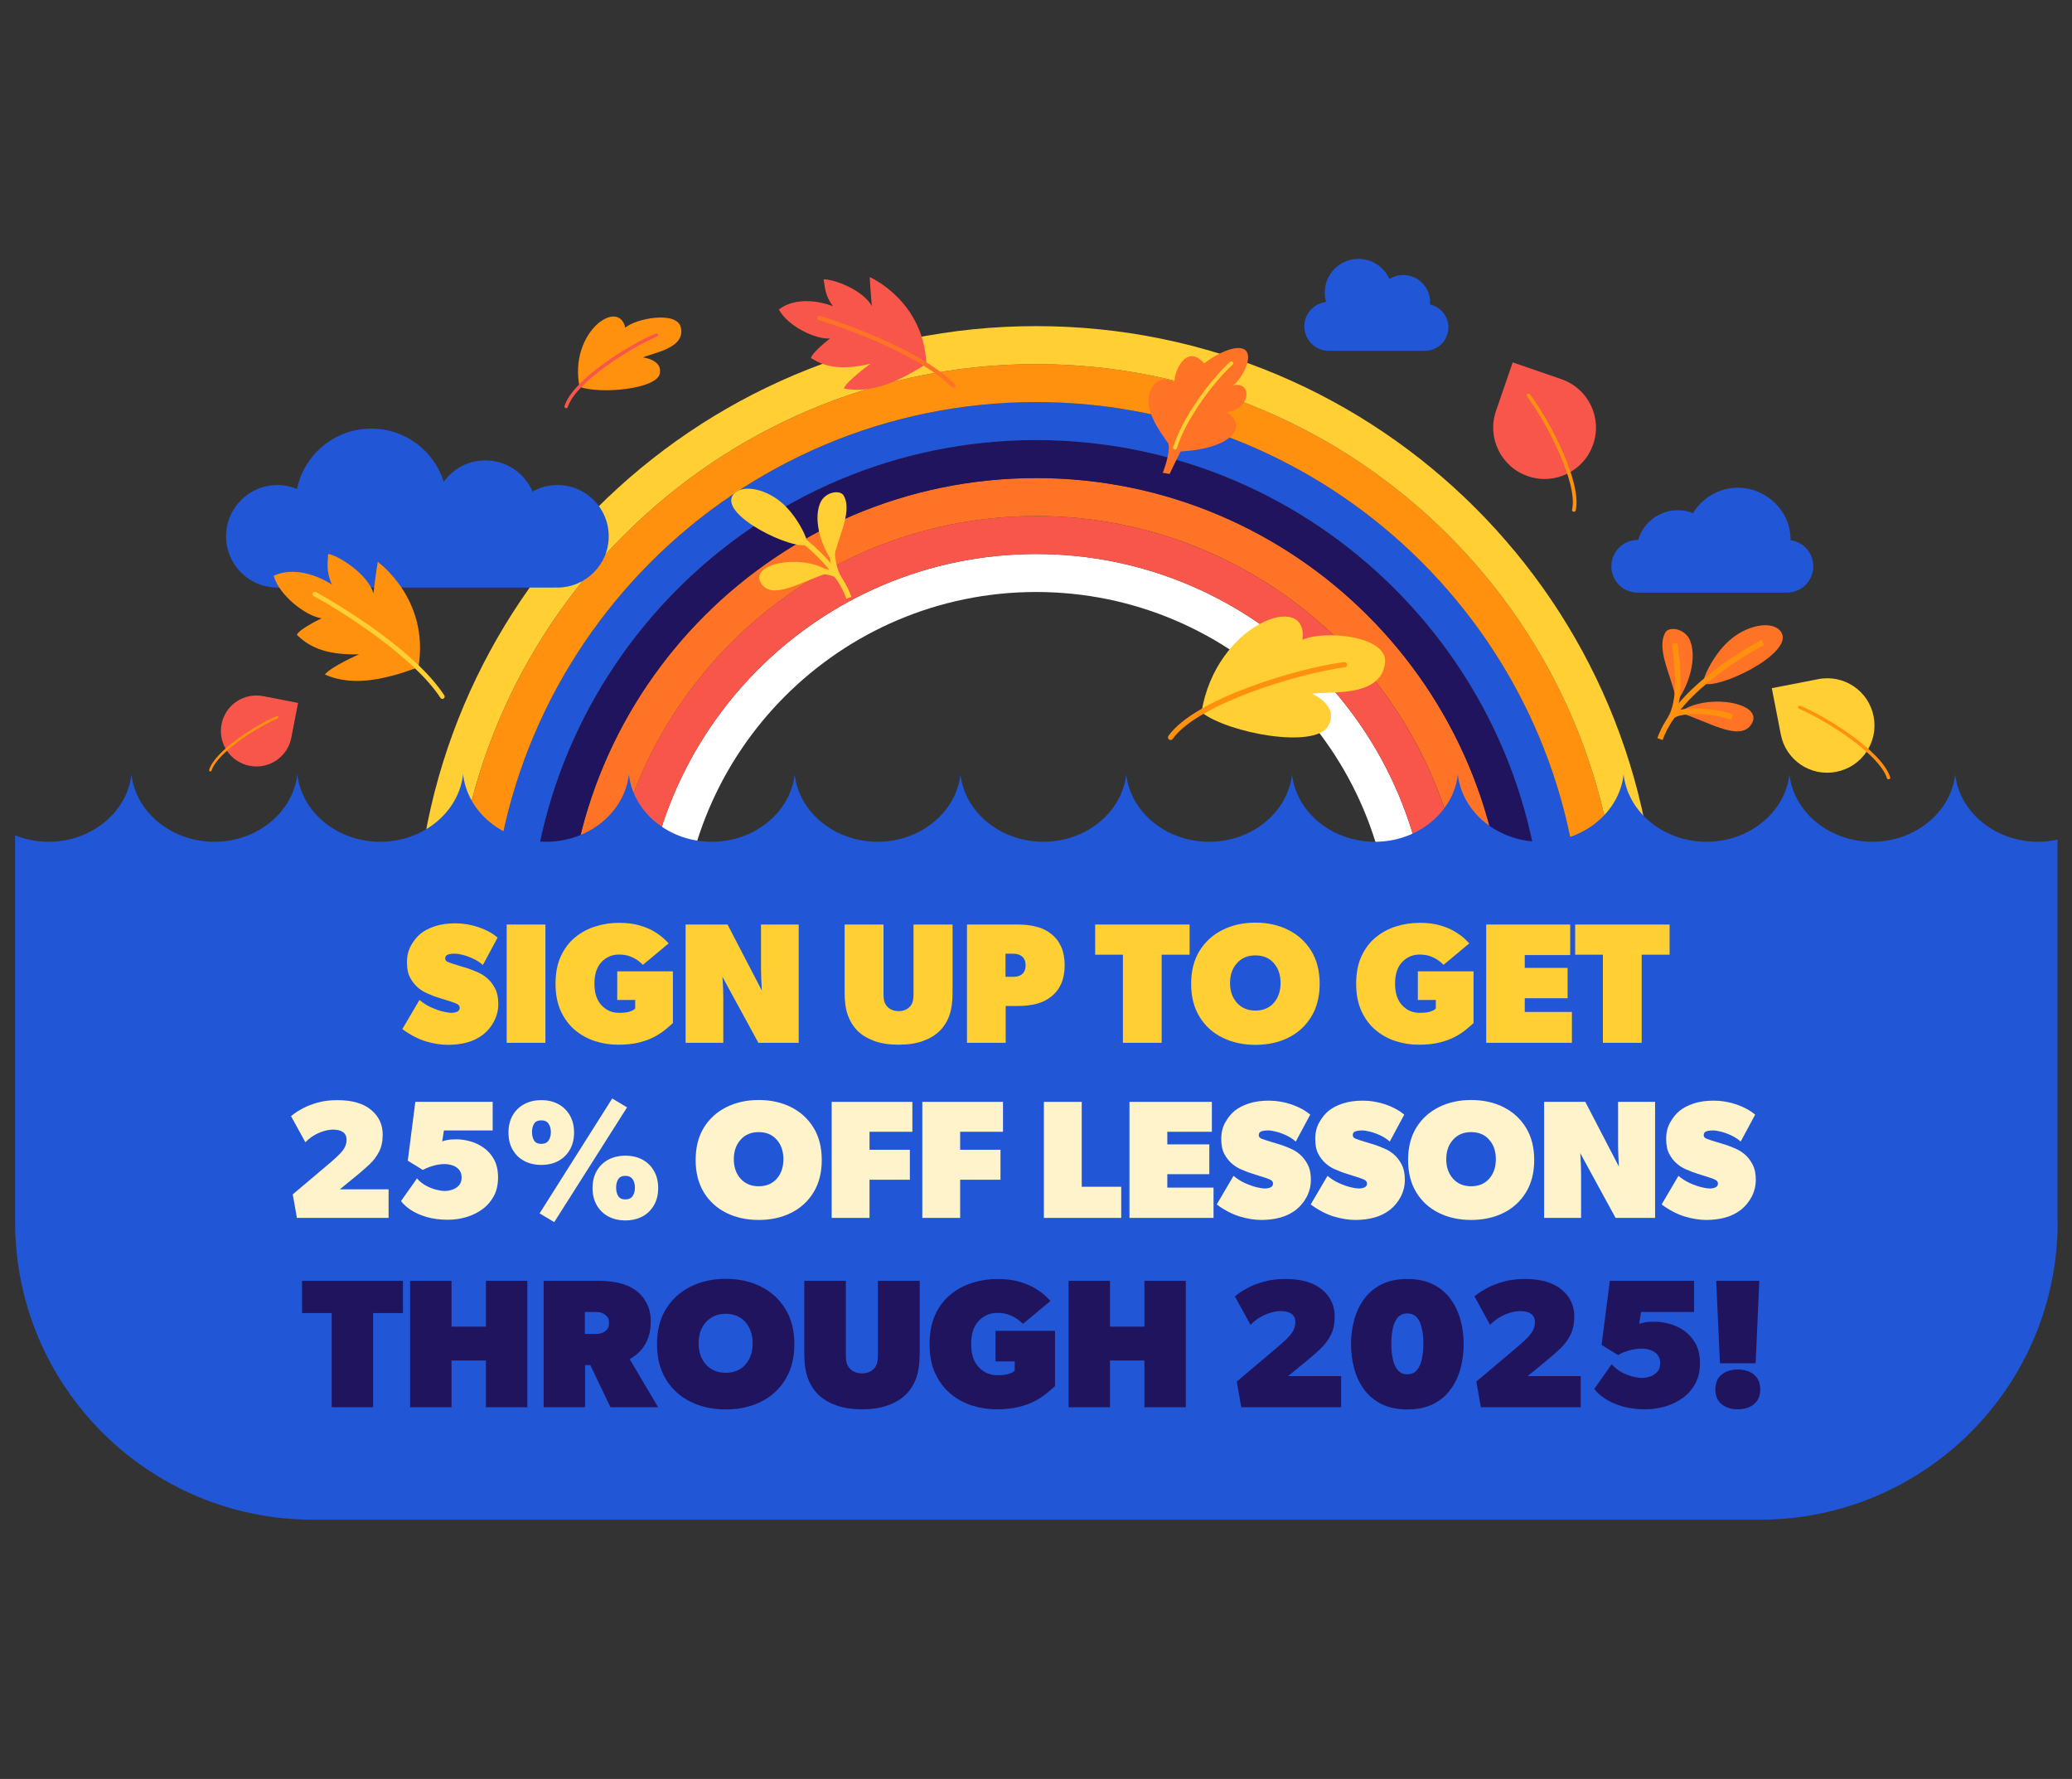 <svg xmlns="http://www.w3.org/2000/svg" xmlns:xlink="http://www.w3.org/1999/xlink" width="932" zoomAndPan="magnify" viewBox="0 0 699 600" height="800" preserveAspectRatio="xMidYMid meet" version="1.0"><rect x="0" y="0" width="699" height="600" fill="#333333" stroke="none"/><defs><g/><clipPath id="136ced71a0"><path d="M 5 261 L 694.191 261 L 694.191 512.562 L 5 512.562 Z M 5 261 " clip-rule="nonzero"/></clipPath><clipPath id="495a44ed23"><path d="M 440 87.312 L 489 87.312 L 489 119 L 440 119 Z M 440 87.312 " clip-rule="nonzero"/></clipPath><clipPath id="5e2e898f98"><path d="M 0.121 6 L 34 6 L 34 48 L 0.121 48 Z M 0.121 6 " clip-rule="nonzero"/></clipPath><clipPath id="c6f7645019"><rect x="0" width="430" y="0" height="59"/></clipPath><clipPath id="11884cdc96"><rect x="0" width="509" y="0" height="57"/></clipPath><clipPath id="e1a77eed6f"><path d="M 0.762 7 L 35 7 L 35 50 L 0.762 50 Z M 0.762 7 " clip-rule="nonzero"/></clipPath><clipPath id="bc8cdaeb60"><rect x="0" width="496" y="0" height="63"/></clipPath></defs><path fill="#ffffff" d="M 469.391 319.434 C 469.391 324.176 469.102 328.875 468.547 333.527 L 481.434 333.527 C 481.93 328.867 482.203 324.168 482.203 319.434 C 482.203 246.328 422.695 186.852 349.559 186.852 C 276.418 186.852 216.91 246.328 216.91 319.434 C 216.91 319.859 216.926 320.285 216.926 320.711 L 229.738 320.711 C 229.738 320.285 229.723 319.859 229.723 319.434 C 229.723 253.391 283.477 199.668 349.551 199.668 C 415.625 199.668 469.375 253.391 469.375 319.434 Z M 469.391 319.434 " fill-opacity="1" fill-rule="nonzero"/><path fill="#f8564b" d="M 482.211 319.434 C 482.211 324.168 481.938 328.867 481.441 333.527 L 494.324 333.527 C 494.785 328.867 495.023 324.168 495.023 319.434 C 495.023 239.266 429.77 174.043 349.566 174.043 C 269.359 174.043 204.105 239.266 204.105 319.434 C 204.105 319.859 204.121 320.285 204.121 320.711 L 216.934 320.711 C 216.934 320.285 216.918 319.859 216.918 319.434 C 216.918 246.328 276.426 186.852 349.566 186.852 C 422.703 186.852 482.211 246.328 482.211 319.434 Z M 482.211 319.434 " fill-opacity="1" fill-rule="nonzero"/><path fill="#ff7326" d="M 495.023 319.434 C 495.023 324.168 494.785 328.867 494.324 333.527 L 507.211 333.527 C 507.629 328.867 507.844 324.16 507.844 319.434 C 507.844 232.207 436.844 161.238 349.574 161.238 C 262.305 161.238 191.301 232.207 191.301 319.434 C 191.301 319.859 191.301 320.285 191.309 320.711 L 204.137 320.711 C 204.137 320.285 204.121 319.859 204.121 319.434 C 204.121 239.266 269.375 174.043 349.582 174.043 C 429.785 174.043 495.039 239.266 495.039 319.434 Z M 495.023 319.434 " fill-opacity="1" fill-rule="nonzero"/><path fill="#1f145d" d="M 507.836 319.434 C 507.836 324.16 507.621 328.859 507.203 333.527 L 520.062 333.527 C 520.449 328.859 520.652 324.16 520.652 319.434 C 520.652 225.145 443.902 148.422 349.559 148.422 C 255.215 148.422 178.465 225.137 178.465 319.434 C 178.465 319.859 178.465 320.285 178.473 320.711 L 191.285 320.711 C 191.285 320.285 191.277 319.859 191.277 319.434 C 191.277 232.207 262.277 161.238 349.551 161.238 C 436.82 161.238 507.82 232.207 507.82 319.434 Z M 507.836 319.434 " fill-opacity="1" fill-rule="nonzero"/><path fill="#2157d6" d="M 520.66 319.434 C 520.66 324.16 520.457 328.859 520.07 333.527 L 532.926 333.527 C 533.285 328.859 533.473 324.16 533.473 319.434 C 533.473 218.074 450.969 135.617 349.566 135.617 C 248.164 135.617 165.66 218.074 165.66 319.434 C 165.66 319.859 165.676 320.285 165.676 320.711 L 178.48 320.711 C 178.48 320.285 178.473 319.859 178.473 319.434 C 178.473 225.145 255.223 148.422 349.566 148.422 C 443.91 148.422 520.66 225.137 520.66 319.434 Z M 520.66 319.434 " fill-opacity="1" fill-rule="nonzero"/><path fill="#ff910f" d="M 533.473 319.434 C 533.473 324.16 533.285 328.859 532.926 333.527 L 545.777 333.527 C 546.117 328.859 546.285 324.16 546.285 319.434 C 546.285 211.012 458.031 122.809 349.566 122.809 C 241.098 122.809 152.848 211.02 152.848 319.434 C 152.848 319.859 152.863 320.285 152.863 320.711 L 165.684 320.711 C 165.684 320.285 165.668 319.859 165.668 319.434 C 165.668 218.074 248.172 135.617 349.574 135.617 C 450.977 135.617 533.48 218.074 533.48 319.434 Z M 533.473 319.434 " fill-opacity="1" fill-rule="nonzero"/><path fill="#ffcf34" d="M 546.285 319.434 C 546.285 324.152 546.117 328.852 545.777 333.527 L 558.633 333.527 C 558.945 328.867 559.105 324.176 559.105 319.434 C 559.105 203.766 465.293 109.996 349.566 109.996 C 233.84 109.996 140.027 203.766 140.027 319.434 C 140.027 319.859 140.035 320.285 140.043 320.711 L 152.855 320.711 C 152.855 320.285 152.84 319.859 152.84 319.434 C 152.84 211.012 241.09 122.809 349.559 122.809 C 458.023 122.809 546.277 211.02 546.277 319.434 Z M 546.285 319.434 " fill-opacity="1" fill-rule="nonzero"/><g clip-path="url(#136ced71a0)"><path fill="#2157d6" d="M 694.098 412.133 L 694.098 283.191 C 692 283.648 689.816 283.914 687.562 283.914 C 679.832 283.914 672.805 281.07 667.703 276.492 C 663.25 272.473 660.258 267.137 659.598 261.203 C 658.16 273.91 646.125 283.914 631.633 283.914 C 623.902 283.914 616.875 281.07 611.773 276.492 C 607.32 272.473 604.328 267.137 603.668 261.203 C 602.23 273.91 590.195 283.914 575.703 283.914 C 567.973 283.914 560.945 281.07 555.84 276.492 C 551.387 272.473 548.398 267.137 547.738 261.203 C 546.301 273.91 534.266 283.914 519.773 283.914 C 512.043 283.914 505.016 281.07 499.91 276.492 C 495.457 272.473 492.469 267.137 491.809 261.203 C 490.371 273.91 478.336 283.914 463.844 283.914 C 456.113 283.914 449.086 281.07 443.98 276.492 C 439.527 272.473 436.539 267.137 435.879 261.203 C 434.441 273.91 422.406 283.914 407.914 283.914 C 400.184 283.914 393.156 281.07 388.051 276.492 C 383.598 272.473 380.609 267.137 379.949 261.203 C 378.512 273.91 366.477 283.914 351.984 283.914 C 344.254 283.914 337.227 281.07 332.121 276.492 C 327.668 272.473 324.68 267.137 324.02 261.203 C 322.582 273.91 310.547 283.914 296.055 283.914 C 288.324 283.914 281.297 281.07 276.191 276.492 C 271.738 272.473 268.75 267.137 268.09 261.203 C 266.652 273.91 254.617 283.914 240.125 283.914 C 232.391 283.914 225.367 281.07 220.262 276.492 C 215.809 272.473 212.82 267.137 212.16 261.203 C 210.723 273.91 198.688 283.914 184.195 283.914 C 176.445 283.914 169.422 281.07 164.332 276.492 C 159.863 272.457 156.883 267.09 156.23 261.129 C 154.816 273.879 142.781 283.914 128.25 283.914 C 120.516 283.914 113.492 281.07 108.402 276.492 C 103.934 272.457 100.953 267.09 100.301 261.129 C 98.895 273.879 86.852 283.914 72.32 283.914 C 64.586 283.914 57.562 281.07 52.457 276.492 C 48.004 272.473 45.016 267.137 44.355 261.203 C 42.914 273.91 30.883 283.914 16.391 283.914 C 12.371 283.914 8.562 283.137 5.098 281.754 L 5.098 412.133 C 5.098 467.605 50.078 512.562 105.574 512.562 L 593.688 512.562 C 649.18 512.562 694.164 467.605 694.164 412.133 Z M 694.098 412.133 " fill-opacity="1" fill-rule="nonzero"/></g><path fill="#f8564b" d="M 312.516 122.762 C 305.074 127.406 294.867 133.199 284.633 130.98 C 286.098 128.105 293.707 122.672 293.707 122.672 C 282.543 125.332 277.383 123.121 273.59 120.77 C 273.887 118.891 280.02 114.164 280.02 114.164 C 275.227 114.551 265.664 109.996 262.762 104.363 C 270.254 98.777 280.984 103.277 280.984 103.277 C 278.227 99.59 278.316 96.746 277.863 94.254 C 280.652 93.949 291.16 97.645 294.125 103.27 C 293.594 97.43 293.41 93.453 293.41 93.453 C 293.41 93.453 311.562 101.293 312.535 122.762 Z M 312.516 122.762 " fill-opacity="1" fill-rule="nonzero"/><path fill="#ff7326" d="M 276.273 106.555 C 276.387 106.531 276.508 106.531 276.625 106.57 C 277.938 106.965 308.82 116.324 322.172 129.613 C 322.453 129.895 322.453 130.348 322.172 130.629 C 321.891 130.91 321.441 130.91 321.16 130.629 C 310.676 120.199 287.172 111.223 276.207 107.938 C 275.832 107.824 275.613 107.426 275.727 107.047 C 275.809 106.789 276.016 106.605 276.266 106.547 Z M 276.273 106.555 " fill-opacity="1" fill-rule="nonzero"/><path fill="#ff7326" d="M 394.152 149.621 C 391.703 146.004 385.117 137.875 388.324 131.301 C 390.688 126.457 394.902 128.031 396.25 128.922 C 395.898 125.582 400.223 115.539 406.219 122.586 C 411.105 118.746 418.566 115.531 420.566 118.602 C 422.566 121.668 418.035 128.867 415.809 130.074 C 422.344 128.113 422.406 138.012 413.742 139 C 420.871 143.328 416.547 151.211 398.293 152.273 C 396.66 155.383 394.586 159.855 394.586 159.855 C 393.43 159.664 392.258 159.477 392.258 159.477 C 392.258 159.477 394.988 152.648 394.152 149.629 Z M 394.152 149.621 " fill-opacity="1" fill-rule="nonzero"/><path fill="#ffcf34" d="M 415.062 121.973 C 415.316 121.828 415.648 121.871 415.855 122.094 C 416.098 122.352 416.082 122.762 415.816 123.004 C 408.977 129.277 399.844 141.836 397.023 151.18 C 396.918 151.516 396.566 151.711 396.227 151.605 C 395.891 151.5 395.695 151.148 395.801 150.809 C 398.688 141.258 407.996 128.449 414.957 122.055 C 414.988 122.023 415.027 121.988 415.07 121.973 Z M 415.062 121.973 " fill-opacity="1" fill-rule="nonzero"/><path fill="#ff910f" d="M 195.512 130.473 C 202.699 133.039 221.613 131.23 222.602 125.961 C 223.484 121.258 216.91 120.559 216.91 120.559 C 219.867 119.09 231.5 117.57 229.652 110.332 C 228.246 104.852 214.691 107.32 210.945 110.508 C 208.664 100.355 191.855 112.125 195.512 130.473 Z M 195.512 130.473 " fill-opacity="1" fill-rule="nonzero"/><path fill="#f8564b" d="M 221.969 113.207 C 222.016 113.078 222.008 112.926 221.934 112.781 C 221.789 112.508 221.445 112.391 221.164 112.508 C 211.598 116.574 193.148 128.215 190.434 136.965 C 190.344 137.246 190.523 137.551 190.828 137.648 C 191.133 137.746 191.445 137.617 191.535 137.32 C 194.121 129.004 212.539 117.379 221.688 113.48 C 221.824 113.426 221.918 113.32 221.961 113.199 Z M 221.969 113.207 " fill-opacity="1" fill-rule="nonzero"/><path fill="#ffcf34" d="M 405.336 240.266 C 414.57 247.352 443.645 252.668 448.059 244.875 C 451.996 237.926 442.633 234.012 442.633 234.012 C 447.848 232.992 465.957 235.629 467.246 223.551 C 468.227 214.41 446.723 212.434 439.383 215.793 C 441.676 198.992 410.148 210.102 405.328 240.266 Z M 405.336 240.266 " fill-opacity="1" fill-rule="nonzero"/><path fill="#ff910f" d="M 454.238 224.727 C 454.383 224.539 454.465 224.301 454.434 224.051 C 454.367 223.57 453.918 223.23 453.434 223.297 C 436.973 225.52 403.082 235.715 394.168 248.195 C 393.887 248.586 393.977 249.141 394.371 249.422 C 394.766 249.703 395.305 249.633 395.602 249.223 C 404.09 237.379 437.914 227.184 453.66 225.047 C 453.895 225.016 454.094 224.895 454.23 224.727 Z M 454.238 224.727 " fill-opacity="1" fill-rule="nonzero"/><path fill="#ffcf34" d="M 256.844 196.871 C 260.664 202.695 271.008 195.738 280.098 193.039 C 271.805 186.531 252.191 189.762 256.844 196.871 Z M 256.844 196.871 " fill-opacity="1" fill-rule="nonzero"/><path fill="#ffcf34" d="M 272.398 183.605 C 267.809 185.871 242.625 173.82 247.238 166.984 C 249.652 163.414 257.305 164.371 263.227 169.145 C 268.645 173.508 272.48 181.477 272.398 183.605 Z M 272.398 183.605 " fill-opacity="1" fill-rule="nonzero"/><path fill="#ffcf34" d="M 281.078 189.688 C 277.324 184.875 274.254 175.926 276.609 169.844 C 278.145 165.883 283.434 165.016 284.641 167.176 C 287.871 172.977 281.914 182.457 281.078 189.68 Z M 281.078 189.688 " fill-opacity="1" fill-rule="nonzero"/><path fill="#ffcf34" d="M 253.492 169.57 C 256.312 171.047 281.25 184.48 287.223 201.312 L 285.516 201.914 C 279.777 185.734 255.414 172.613 252.656 171.168 L 253.492 169.562 Z M 253.492 169.57 " fill-opacity="1" fill-rule="nonzero"/><path fill="#ffcf34" d="M 280.918 192.418 C 281.715 192.66 282.383 192.973 282.887 193.352 L 281.797 194.789 C 279.289 192.895 268.82 193.199 263.445 195.336 L 262.777 193.656 C 267.125 191.93 276.184 190.965 280.926 192.41 Z M 280.918 192.418 " fill-opacity="1" fill-rule="nonzero"/><path fill="#ffcf34" d="M 282.496 170.84 C 280.832 182.898 281.215 189.992 283.766 194.562 L 282.18 195.449 C 279.426 190.508 278.973 183.074 280.695 170.59 L 282.488 170.84 Z M 282.496 170.84 " fill-opacity="1" fill-rule="nonzero"/><path fill="#2157d6" d="M 611.723 190.996 C 611.723 186.496 608.379 182.777 604.039 182.191 C 604.246 172.492 595.887 164.492 586.34 164.492 C 579.891 164.492 574.258 167.938 571.156 173.082 C 569.562 172.445 567.82 172.094 566.004 172.094 C 559.668 172.094 554.332 176.328 552.652 182.109 C 547.676 182.023 543.598 186.023 543.598 190.996 C 543.598 195.969 547.578 199.875 552.488 199.875 L 602.832 199.875 C 607.746 199.875 611.723 195.898 611.723 190.996 Z M 611.723 190.996 " fill-opacity="1" fill-rule="nonzero"/><g clip-path="url(#495a44ed23)"><path fill="#2157d6" d="M 488.617 110.422 C 488.617 114.793 485.074 118.328 480.707 118.328 L 448.297 118.328 C 443.734 118.328 440.027 114.629 440.027 110.066 C 440.027 105.816 443.242 102.312 447.367 101.855 C 447.078 100.852 446.918 99.793 446.918 98.691 C 446.918 92.406 452.012 87.312 458.297 87.312 C 462.945 87.312 466.938 90.102 468.707 94.086 C 470.074 93.25 471.684 92.77 473.41 92.77 C 478.402 92.77 482.445 96.809 482.445 101.801 C 482.445 102.105 482.43 102.402 482.406 102.691 C 485.957 103.465 488.625 106.629 488.625 110.414 Z M 488.617 110.422 " fill-opacity="1" fill-rule="nonzero"/></g><path fill="#ff7326" d="M 590.809 244.32 C 586.828 250.402 576.02 243.141 566.531 240.32 C 575.191 233.531 595.664 236.898 590.809 244.32 Z M 590.809 244.32 " fill-opacity="1" fill-rule="nonzero"/><path fill="#ff7326" d="M 574.578 230.477 C 579.371 232.84 605.656 220.266 600.848 213.125 C 598.332 209.395 590.34 210.398 584.16 215.383 C 578.5 219.938 574.508 228.254 574.586 230.477 Z M 574.578 230.477 " fill-opacity="1" fill-rule="nonzero"/><path fill="#ff7326" d="M 565.52 236.832 C 569.434 231.812 572.641 222.469 570.191 216.121 C 568.59 211.992 563.066 211.082 561.805 213.34 C 558.438 219.391 564.652 229.289 565.52 236.832 Z M 565.52 236.832 " fill-opacity="1" fill-rule="nonzero"/><path fill="#ff910f" d="M 594.312 215.824 C 591.363 217.367 565.344 231.387 559.105 248.957 L 560.891 249.59 C 566.879 232.703 592.312 219.004 595.188 217.496 Z M 594.312 215.824 " fill-opacity="1" fill-rule="nonzero"/><path fill="#ff910f" d="M 565.68 239.676 C 564.852 239.926 564.152 240.254 563.621 240.656 L 564.766 242.16 C 567.383 240.176 578.301 240.504 583.918 242.73 L 584.617 240.973 C 580.086 239.172 570.617 238.168 565.68 239.668 Z M 565.68 239.676 " fill-opacity="1" fill-rule="nonzero"/><path fill="#ff910f" d="M 564.039 217.148 C 565.777 229.738 565.375 237.145 562.715 241.918 L 564.363 242.844 C 567.246 237.684 567.707 229.922 565.914 216.898 L 564.039 217.156 Z M 564.039 217.148 " fill-opacity="1" fill-rule="nonzero"/><path fill="#2157d6" d="M 93.5 198.172 L 187.008 198.172 C 187.129 198.172 187.242 198.164 187.355 198.156 C 187.586 198.164 187.82 198.172 188.062 198.172 C 197.609 198.172 205.359 190.434 205.359 180.883 C 205.359 171.328 197.621 163.594 188.062 163.594 C 185 163.594 182.129 164.387 179.637 165.785 C 177 159.613 170.867 155.285 163.73 155.285 C 157.949 155.285 152.832 158.121 149.695 162.477 C 146.434 152.086 136.73 144.559 125.258 144.559 C 112.914 144.559 102.617 153.293 100.188 164.91 C 98.148 164.066 95.91 163.594 93.566 163.594 C 84.016 163.594 76.266 171.328 76.266 180.883 C 76.266 188.629 81.363 195.184 88.387 197.383 C 91.516 198.277 93.5 198.172 93.5 198.172 Z M 93.5 198.172 " fill-opacity="1" fill-rule="nonzero"/><path fill="#f8564b" d="M 84.223 258.293 C 90.734 259.555 97.012 255.328 98.273 248.82 C 98.309 248.668 100.559 237.082 100.559 237.082 L 89.215 234.879 C 89.07 234.848 88.934 234.824 88.789 234.801 C 82.277 233.539 76.008 237.75 74.746 244.25 C 73.484 250.758 77.715 257.031 84.223 258.293 Z M 84.223 258.293 " fill-opacity="1" fill-rule="nonzero"/><path fill="#ff910f" d="M 93.902 242.07 C 93.941 241.977 93.934 241.863 93.879 241.758 C 93.773 241.559 93.516 241.469 93.309 241.559 C 86.227 244.57 72.562 253.184 70.551 259.668 C 70.488 259.875 70.617 260.102 70.84 260.172 C 71.066 260.246 71.301 260.148 71.363 259.934 C 73.285 253.777 86.918 245.164 93.695 242.281 C 93.789 242.238 93.863 242.16 93.902 242.07 Z M 93.902 242.07 " fill-opacity="1" fill-rule="nonzero"/><path fill="#ffcf34" d="M 619.465 260.332 C 610.801 262.02 602.449 256.391 600.766 247.727 C 600.727 247.527 597.73 232.109 597.73 232.109 L 612.816 229.176 C 613.008 229.137 613.195 229.105 613.387 229.062 C 622.051 227.383 630.395 232.984 632.074 241.637 C 633.758 250.297 628.129 258.645 619.465 260.324 Z M 619.465 260.332 " fill-opacity="1" fill-rule="nonzero"/><path fill="#ff910f" d="M 606.586 238.738 C 606.539 238.609 606.547 238.457 606.617 238.32 C 606.766 238.055 607.102 237.934 607.383 238.055 C 616.805 242.062 634.984 253.527 637.664 262.148 C 637.75 262.422 637.574 262.727 637.277 262.824 C 636.98 262.922 636.664 262.793 636.578 262.504 C 634.02 254.309 615.879 242.852 606.867 239.02 C 606.73 238.961 606.645 238.859 606.594 238.738 Z M 606.586 238.738 " fill-opacity="1" fill-rule="nonzero"/><path fill="#f8564b" d="M 515.434 160.594 C 506.367 157.477 501.566 147.645 504.688 138.582 C 504.758 138.371 510.32 122.23 510.32 122.23 L 526.117 127.664 C 526.316 127.727 526.512 127.801 526.711 127.871 C 535.777 130.988 540.586 140.797 537.465 149.859 C 534.348 158.926 524.508 163.719 515.441 160.602 Z M 515.434 160.594 " fill-opacity="1" fill-rule="nonzero"/><path fill="#ff910f" d="M 515.055 133.277 C 515.082 133.133 515.168 132.988 515.312 132.902 C 515.594 132.73 515.98 132.797 516.172 133.062 C 522.859 141.957 533.746 162.621 531.566 172.18 C 531.492 172.484 531.172 172.672 530.836 172.598 C 530.496 172.527 530.281 172.238 530.352 171.914 C 532.402 162.82 521.559 142.18 515.16 133.68 C 515.062 133.551 515.031 133.406 515.055 133.27 Z M 515.055 133.277 " fill-opacity="1" fill-rule="nonzero"/><path fill="#ff910f" d="M 141.16 225.047 C 132.18 228.301 119.996 232.172 109.602 227.488 C 111.812 224.758 121.145 220.691 121.145 220.691 C 108.652 220.996 103.66 217.477 100.148 214.113 C 100.887 212.176 108.492 208.535 108.492 208.535 C 103.301 207.859 94.152 200.855 92.336 194.195 C 101.57 189.945 111.98 197.168 111.98 197.168 C 109.883 192.621 110.621 189.605 110.703 186.852 C 113.742 187.164 124.086 193.473 125.977 200.125 C 126.73 193.785 127.438 189.504 127.438 189.504 C 127.438 189.504 144.984 201.957 141.16 225.039 Z M 141.16 225.047 " fill-opacity="1" fill-rule="nonzero"/><path fill="#ffcf34" d="M 106.242 199.594 C 106.371 199.594 106.5 199.625 106.609 199.691 C 107.914 200.406 138.684 217.359 149.887 234.527 C 150.121 234.891 150.023 235.371 149.664 235.605 C 149.301 235.836 148.82 235.742 148.586 235.379 C 139.785 221.898 116.797 207.035 105.863 201.055 C 105.484 200.848 105.348 200.375 105.551 199.996 C 105.695 199.738 105.961 199.594 106.234 199.594 Z M 106.242 199.594 " fill-opacity="1" fill-rule="nonzero"/><g transform="matrix(1, 0, 0, 1, 135, 305)"><g clip-path="url(#c6f7645019)"><g clip-path="url(#5e2e898f98)"><g fill="#ffcf34" fill-opacity="1"><g transform="translate(0.729, 46.719)"><g><path d="M 32.375 -13.125 C 32.375 -11.039 31.898 -9.094 30.953 -7.281 C 30.016 -5.469 28.754 -3.945 27.172 -2.719 C 25.586 -1.52 23.801 -0.648 21.812 -0.109 C 19.832 0.422 17.688 0.688 15.375 0.688 C 13.062 0.688 10.602 0.301 8 -0.469 C 5.406 -1.238 2.738 -2.625 0 -4.625 L 5.781 -14.453 C 7.008 -13.41 8.336 -12.57 9.766 -11.938 C 11.191 -11.301 12.508 -10.836 13.719 -10.547 C 14.938 -10.254 15.836 -10.109 16.422 -10.109 C 17.305 -10.109 18.016 -10.242 18.547 -10.516 C 19.086 -10.785 19.359 -11.211 19.359 -11.797 C 19.359 -12.367 19.062 -12.801 18.469 -13.094 C 17.875 -13.383 17.207 -13.645 16.469 -13.875 C 16.008 -14.031 15.395 -14.223 14.625 -14.453 C 13.852 -14.68 13.098 -14.922 12.359 -15.172 C 11.629 -15.422 11.07 -15.602 10.688 -15.719 C 10.113 -15.957 9.305 -16.297 8.266 -16.734 C 7.223 -17.18 6.203 -17.828 5.203 -18.672 C 4.203 -19.555 3.344 -20.656 2.625 -21.969 C 1.914 -23.281 1.562 -25.016 1.562 -27.172 C 1.562 -29.328 2.031 -31.234 2.969 -32.891 C 3.914 -34.547 4.988 -35.859 6.188 -36.828 C 7.414 -37.828 9.016 -38.656 10.984 -39.312 C 12.953 -39.969 15.266 -40.297 17.922 -40.297 C 20.578 -40.297 23.176 -39.859 25.719 -38.984 C 28.27 -38.117 30.41 -36.957 32.141 -35.5 L 27.172 -26.25 C 26.172 -27.133 25.062 -27.852 23.844 -28.406 C 22.633 -28.969 21.477 -29.383 20.375 -29.656 C 19.281 -29.926 18.383 -30.062 17.688 -30.062 C 16.645 -30.062 15.844 -29.945 15.281 -29.719 C 14.727 -29.488 14.453 -29.062 14.453 -28.438 C 14.453 -27.863 14.797 -27.453 15.484 -27.203 C 16.18 -26.953 16.766 -26.75 17.234 -26.594 C 17.691 -26.438 18.422 -26.211 19.422 -25.922 C 20.422 -25.641 21.27 -25.379 21.969 -25.141 C 22.664 -24.91 23.695 -24.516 25.062 -23.953 C 26.426 -23.398 27.609 -22.68 28.609 -21.797 C 29.617 -20.941 30.5 -19.812 31.25 -18.406 C 32 -17 32.375 -15.238 32.375 -13.125 Z M 32.375 -13.125 "/></g></g></g></g><g fill="#ffcf34" fill-opacity="1"><g transform="translate(33.045, 46.719)"><g><path d="M 15.953 -39.891 L 15.953 0 L 2.891 0 L 2.891 -39.891 Z M 15.953 -39.891 "/></g></g></g><g fill="#ffcf34" fill-opacity="1"><g transform="translate(51.256, 46.719)"><g><path d="M 40.75 -24.109 L 40.75 -6.641 C 39.945 -5.91 39.035 -5.129 38.016 -4.297 C 36.992 -3.473 35.77 -2.688 34.344 -1.938 C 32.914 -1.188 31.207 -0.566 29.219 -0.078 C 27.238 0.398 24.914 0.641 22.25 0.641 C 19.594 0.641 17 0.234 14.469 -0.578 C 11.945 -1.391 9.688 -2.641 7.688 -4.328 C 5.688 -6.023 4.098 -8.164 2.922 -10.75 C 1.742 -13.332 1.156 -16.395 1.156 -19.938 C 1.156 -23.488 1.742 -26.555 2.922 -29.141 C 4.098 -31.723 5.695 -33.852 7.719 -35.531 C 9.738 -37.207 12.031 -38.445 14.594 -39.25 C 17.156 -40.062 19.805 -40.469 22.547 -40.469 C 25.285 -40.469 27.645 -40.164 29.625 -39.562 C 31.613 -38.969 33.27 -38.254 34.594 -37.422 C 35.926 -36.598 36.977 -35.82 37.75 -35.094 C 38.52 -34.363 39.039 -33.844 39.312 -33.531 L 30.641 -26.297 C 30.367 -26.609 29.883 -27.035 29.188 -27.578 C 28.5 -28.117 27.602 -28.617 26.5 -29.078 C 25.406 -29.535 24.086 -29.766 22.547 -29.766 C 20.234 -29.766 18.273 -28.926 16.672 -27.25 C 15.078 -25.582 14.281 -23.145 14.281 -19.938 C 14.281 -16.781 15.078 -14.352 16.672 -12.656 C 18.273 -10.957 20.234 -10.109 22.547 -10.109 C 24.086 -10.109 25.254 -10.234 26.047 -10.484 C 26.836 -10.742 27.363 -10.988 27.625 -11.219 C 27.895 -11.445 28.031 -11.562 28.031 -11.562 L 28.031 -14.453 L 21.969 -14.453 L 21.969 -24.109 Z M 40.75 -24.109 "/></g></g></g><g fill="#ffcf34" fill-opacity="1"><g transform="translate(93.401, 46.719)"><g><path d="M 41.047 -39.891 L 41.047 0 L 27.453 0 L 15.312 -22.25 C 15.312 -22.25 15.344 -21.844 15.406 -21.031 C 15.469 -20.227 15.516 -19.266 15.547 -18.141 C 15.586 -17.023 15.609 -15.988 15.609 -15.031 L 15.609 0 L 2.891 0 L 2.891 -39.891 L 17.047 -39.891 L 28.609 -17.625 C 28.609 -17.625 28.586 -18.031 28.547 -18.844 C 28.516 -19.656 28.469 -20.617 28.406 -21.734 C 28.352 -22.848 28.328 -23.891 28.328 -24.859 L 28.328 -39.891 Z M 41.047 -39.891 "/></g></g></g><g fill="#ffcf34" fill-opacity="1"><g transform="translate(136.701, 46.719)"><g/></g></g><g fill="#ffcf34" fill-opacity="1"><g transform="translate(147.339, 46.719)"><g><path d="M 39.016 -39.891 L 39.016 -17.047 C 39.016 -13.891 38.66 -11.301 37.953 -9.281 C 37.242 -7.258 36.156 -5.516 34.688 -4.047 C 33.258 -2.617 31.391 -1.477 29.078 -0.625 C 26.766 0.219 24.008 0.641 20.812 0.641 C 17.656 0.641 14.922 0.219 12.609 -0.625 C 10.297 -1.477 8.406 -2.617 6.938 -4.047 C 5.508 -5.516 4.426 -7.258 3.688 -9.281 C 2.957 -11.301 2.594 -13.891 2.594 -17.047 L 2.594 -39.891 L 15.719 -39.891 L 15.719 -16.469 C 15.719 -15.281 15.832 -14.367 16.062 -13.734 C 16.301 -13.098 16.629 -12.566 17.047 -12.141 C 17.473 -11.711 17.992 -11.363 18.609 -11.094 C 19.234 -10.82 19.969 -10.688 20.812 -10.688 C 21.695 -10.688 22.438 -10.82 23.031 -11.094 C 23.633 -11.363 24.145 -11.711 24.562 -12.141 C 24.988 -12.566 25.305 -13.102 25.516 -13.75 C 25.734 -14.406 25.844 -15.312 25.844 -16.469 L 25.844 -39.891 Z M 39.016 -39.891 "/></g></g></g><g fill="#ffcf34" fill-opacity="1"><g transform="translate(188.327, 46.719)"><g><path d="M 35.844 -26.125 C 35.844 -23.781 35.457 -21.727 34.688 -19.969 C 33.914 -18.219 32.797 -16.766 31.328 -15.609 C 29.898 -14.453 28.234 -13.629 26.328 -13.141 C 24.422 -12.66 22.391 -12.422 20.234 -12.422 L 15.953 -12.422 L 15.953 0 L 2.891 0 L 2.891 -39.891 L 20.234 -39.891 C 22.391 -39.891 24.422 -39.645 26.328 -39.156 C 28.234 -38.676 29.898 -37.859 31.328 -36.703 C 32.797 -35.547 33.914 -34.094 34.688 -32.344 C 35.457 -30.594 35.844 -28.52 35.844 -26.125 Z M 22.656 -26.125 C 22.656 -26.938 22.52 -27.602 22.25 -28.125 C 21.988 -28.645 21.645 -29.039 21.219 -29.312 C 20.789 -29.613 20.336 -29.812 19.859 -29.906 C 19.379 -30.008 18.77 -30.062 18.031 -30.062 L 15.891 -30.062 L 15.891 -22.25 L 18.031 -22.25 C 18.77 -22.25 19.379 -22.297 19.859 -22.391 C 20.336 -22.492 20.789 -22.68 21.219 -22.953 C 22.176 -23.609 22.656 -24.664 22.656 -26.125 Z M 22.656 -26.125 "/></g></g></g><g fill="#ffcf34" fill-opacity="1"><g transform="translate(223.823, 46.719)"><g/></g></g><g fill="#ffcf34" fill-opacity="1"><g transform="translate(234.461, 46.719)"><g><path d="M 31.859 -39.891 L 31.859 -29.719 L 22.438 -29.719 L 22.438 0 L 9.359 0 L 9.359 -29.719 L 0 -29.719 L 0 -39.891 Z M 31.859 -39.891 "/></g></g></g><g fill="#ffcf34" fill-opacity="1"><g transform="translate(265.679, 46.719)"><g><path d="M 44.516 -19.891 C 44.516 -15.566 43.566 -11.863 41.672 -8.781 C 39.785 -5.695 37.211 -3.348 33.953 -1.734 C 30.703 -0.117 26.992 0.688 22.828 0.688 C 18.711 0.688 15.016 -0.117 11.734 -1.734 C 8.461 -3.348 5.879 -5.695 3.984 -8.781 C 2.098 -11.863 1.156 -15.566 1.156 -19.891 C 1.156 -24.242 2.098 -27.953 3.984 -31.016 C 5.879 -34.078 8.461 -36.426 11.734 -38.062 C 15.016 -39.707 18.711 -40.531 22.828 -40.531 C 26.992 -40.531 30.703 -39.707 33.953 -38.062 C 37.211 -36.426 39.785 -34.078 41.672 -31.016 C 43.566 -27.953 44.516 -24.242 44.516 -19.891 Z M 31.328 -20.172 C 31.328 -22.91 30.566 -25.145 29.047 -26.875 C 27.523 -28.613 25.453 -29.484 22.828 -29.484 C 20.254 -29.484 18.188 -28.613 16.625 -26.875 C 15.062 -25.145 14.281 -22.91 14.281 -20.172 C 14.281 -17.441 15.062 -15.207 16.625 -13.469 C 18.188 -11.738 20.254 -10.875 22.828 -10.875 C 25.453 -10.875 27.523 -11.738 29.047 -13.469 C 30.566 -15.207 31.328 -17.441 31.328 -20.172 Z M 31.328 -20.172 "/></g></g></g><g fill="#ffcf34" fill-opacity="1"><g transform="translate(310.714, 46.719)"><g/></g></g><g fill="#ffcf34" fill-opacity="1"><g transform="translate(321.351, 46.719)"><g><path d="M 40.75 -24.109 L 40.75 -6.641 C 39.945 -5.91 39.035 -5.129 38.016 -4.297 C 36.992 -3.473 35.77 -2.688 34.344 -1.938 C 32.914 -1.188 31.207 -0.566 29.219 -0.078 C 27.238 0.398 24.914 0.641 22.25 0.641 C 19.594 0.641 17 0.234 14.469 -0.578 C 11.945 -1.391 9.688 -2.641 7.688 -4.328 C 5.688 -6.023 4.098 -8.164 2.922 -10.75 C 1.742 -13.332 1.156 -16.395 1.156 -19.938 C 1.156 -23.488 1.742 -26.555 2.922 -29.141 C 4.098 -31.723 5.695 -33.852 7.719 -35.531 C 9.738 -37.207 12.031 -38.445 14.594 -39.25 C 17.156 -40.062 19.805 -40.469 22.547 -40.469 C 25.285 -40.469 27.645 -40.164 29.625 -39.562 C 31.613 -38.969 33.27 -38.254 34.594 -37.422 C 35.926 -36.598 36.977 -35.82 37.75 -35.094 C 38.52 -34.363 39.039 -33.844 39.312 -33.531 L 30.641 -26.297 C 30.367 -26.609 29.883 -27.035 29.188 -27.578 C 28.5 -28.117 27.602 -28.617 26.5 -29.078 C 25.406 -29.535 24.086 -29.766 22.547 -29.766 C 20.234 -29.766 18.273 -28.926 16.672 -27.25 C 15.078 -25.582 14.281 -23.145 14.281 -19.938 C 14.281 -16.781 15.078 -14.352 16.672 -12.656 C 18.273 -10.957 20.234 -10.109 22.547 -10.109 C 24.086 -10.109 25.254 -10.234 26.047 -10.484 C 26.836 -10.742 27.363 -10.988 27.625 -11.219 C 27.895 -11.445 28.031 -11.562 28.031 -11.562 L 28.031 -14.453 L 21.969 -14.453 L 21.969 -24.109 Z M 40.75 -24.109 "/></g></g></g><g fill="#ffcf34" fill-opacity="1"><g transform="translate(363.496, 46.719)"><g><path d="M 31.797 -10.406 L 31.797 0 L 2.891 0 L 2.891 -39.891 L 31.219 -39.891 L 31.219 -29.594 L 15.891 -29.594 L 15.891 -25.266 L 30.344 -25.266 L 30.344 -15.031 L 15.891 -15.031 L 15.891 -10.406 Z M 31.797 -10.406 "/></g></g></g><g fill="#ffcf34" fill-opacity="1"><g transform="translate(396.391, 46.719)"><g><path d="M 31.859 -39.891 L 31.859 -29.719 L 22.438 -29.719 L 22.438 0 L 9.359 0 L 9.359 -29.719 L 0 -29.719 L 0 -39.891 Z M 31.859 -39.891 "/></g></g></g></g></g><g transform="matrix(1, 0, 0, 1, 95, 366)"><g clip-path="url(#11884cdc96)"><g fill="#fff3cc" fill-opacity="1"><g transform="translate(0.638, 44.775)"><g><path d="M 35.453 -9.641 L 35.453 0 L 4.531 0 L 3.125 -7.938 L 15.891 -18.719 C 17.359 -19.969 18.477 -21.016 19.25 -21.859 C 20.031 -22.711 20.562 -23.488 20.844 -24.188 C 21.133 -24.895 21.281 -25.625 21.281 -26.375 C 21.281 -27.508 20.879 -28.359 20.078 -28.922 C 19.285 -29.492 18.172 -29.781 16.734 -29.781 C 15.336 -29.781 13.785 -29.43 12.078 -28.734 C 10.379 -28.035 8.812 -26.969 7.375 -25.531 L 2.547 -34.328 C 2.547 -34.328 2.895 -34.598 3.594 -35.141 C 4.301 -35.691 5.316 -36.316 6.641 -37.016 C 7.961 -37.711 9.586 -38.336 11.516 -38.891 C 13.441 -39.441 15.656 -39.719 18.156 -39.719 C 23.113 -39.719 26.906 -38.629 29.531 -36.453 C 32.156 -34.273 33.469 -31.484 33.469 -28.078 C 33.469 -25.805 33.051 -23.875 32.219 -22.281 C 31.395 -20.695 30.348 -19.312 29.078 -18.125 C 27.805 -16.938 26.531 -15.812 25.25 -14.75 L 19 -9.641 Z M 35.453 -9.641 "/></g></g></g><g fill="#fff3cc" fill-opacity="1"><g transform="translate(37.737, 44.775)"><g><path d="M 35.281 -13.609 C 35.281 -11.191 34.797 -9.094 33.828 -7.312 C 32.867 -5.539 31.578 -4.066 29.953 -2.891 C 28.328 -1.723 26.508 -0.844 24.5 -0.25 C 22.5 0.332 20.477 0.625 18.438 0.625 C 15.719 0.625 13.297 0.312 11.172 -0.312 C 9.055 -0.938 7.281 -1.727 5.844 -2.688 C 4.406 -3.656 3.305 -4.648 2.547 -5.672 L 7.938 -13.328 C 8.812 -12.305 9.832 -11.484 11 -10.859 C 12.176 -10.234 13.332 -9.781 14.469 -9.5 C 15.602 -9.219 16.547 -9.078 17.297 -9.078 C 18.055 -9.078 18.879 -9.219 19.766 -9.5 C 20.66 -9.781 21.422 -10.254 22.047 -10.922 C 22.672 -11.586 22.984 -12.484 22.984 -13.609 C 22.984 -14.742 22.688 -15.641 22.094 -16.297 C 21.508 -16.961 20.781 -17.438 19.906 -17.719 C 19.039 -18.008 18.172 -18.156 17.297 -18.156 C 16.016 -18.156 14.711 -17.961 13.391 -17.578 C 12.066 -17.203 10.91 -16.734 9.922 -16.172 L 4.828 -19.297 L 7.375 -39.141 L 33.469 -39.141 L 33.469 -29.5 L 17.016 -29.5 L 16.453 -25.812 C 16.867 -25.969 17.426 -26.117 18.125 -26.266 C 18.82 -26.422 19.875 -26.5 21.281 -26.5 C 22.719 -26.5 24.238 -26.281 25.844 -25.844 C 27.445 -25.406 28.969 -24.688 30.406 -23.688 C 31.844 -22.688 33.016 -21.363 33.922 -19.719 C 34.828 -18.07 35.281 -16.035 35.281 -13.609 Z M 35.281 -13.609 "/></g></g></g><g fill="#fff3cc" fill-opacity="1"><g transform="translate(74.835, 44.775)"><g><path d="M 52.203 -10.047 C 52.203 -7.848 51.727 -5.926 50.781 -4.281 C 49.832 -2.633 48.535 -1.367 46.891 -0.484 C 45.242 0.398 43.32 0.844 41.125 0.844 C 38.977 0.844 37.07 0.398 35.406 -0.484 C 33.738 -1.367 32.43 -2.633 31.484 -4.281 C 30.535 -5.926 30.062 -7.848 30.062 -10.047 C 30.062 -12.273 30.535 -14.211 31.484 -15.859 C 32.43 -17.504 33.738 -18.77 35.406 -19.656 C 37.07 -20.539 38.977 -20.984 41.125 -20.984 C 43.32 -20.984 45.242 -20.539 46.891 -19.656 C 48.535 -18.77 49.832 -17.504 50.781 -15.859 C 51.727 -14.211 52.203 -12.273 52.203 -10.047 Z M 36.703 -40.281 L 41.703 -37.281 L 17.141 1.422 L 12.203 -1.531 Z M 23.828 -28.766 C 23.828 -26.566 23.352 -24.645 22.406 -23 C 21.457 -21.352 20.16 -20.086 18.516 -19.203 C 16.879 -18.316 14.961 -17.875 12.766 -17.875 C 10.609 -17.875 8.695 -18.316 7.031 -19.203 C 5.363 -20.086 4.055 -21.352 3.109 -23 C 2.172 -24.645 1.703 -26.566 1.703 -28.766 C 1.703 -30.992 2.172 -32.93 3.109 -34.578 C 4.055 -36.223 5.363 -37.488 7.031 -38.375 C 8.695 -39.27 10.609 -39.719 12.766 -39.719 C 14.961 -39.719 16.879 -39.27 18.516 -38.375 C 20.16 -37.488 21.457 -36.223 22.406 -34.578 C 23.352 -32.93 23.828 -30.992 23.828 -28.766 Z M 44.359 -10.219 C 44.359 -11.352 44.102 -12.297 43.594 -13.047 C 43.082 -13.805 42.258 -14.188 41.125 -14.188 C 40 -14.188 39.195 -13.805 38.719 -13.047 C 38.25 -12.297 38.016 -11.352 38.016 -10.219 C 38.016 -9.082 38.25 -8.133 38.719 -7.375 C 39.195 -6.613 40 -6.234 41.125 -6.234 C 42.258 -6.234 43.082 -6.613 43.594 -7.375 C 44.102 -8.133 44.359 -9.082 44.359 -10.219 Z M 16 -28.938 C 16 -30.07 15.742 -31.016 15.234 -31.766 C 14.723 -32.523 13.898 -32.906 12.766 -32.906 C 11.629 -32.906 10.82 -32.523 10.344 -31.766 C 9.875 -31.016 9.641 -30.07 9.641 -28.938 C 9.641 -27.801 9.875 -26.852 10.344 -26.094 C 10.82 -25.344 11.629 -24.969 12.766 -24.969 C 13.898 -24.969 14.723 -25.344 15.234 -26.094 C 15.742 -26.852 16 -27.801 16 -28.938 Z M 16 -28.938 "/></g></g></g><g fill="#fff3cc" fill-opacity="1"><g transform="translate(128.1, 44.775)"><g/></g></g><g fill="#fff3cc" fill-opacity="1"><g transform="translate(138.538, 44.775)"><g><path d="M 43.688 -19.516 C 43.688 -15.273 42.758 -11.641 40.906 -8.609 C 39.051 -5.586 36.523 -3.281 33.328 -1.688 C 30.129 -0.102 26.488 0.688 22.406 0.688 C 18.363 0.688 14.734 -0.102 11.516 -1.688 C 8.297 -3.281 5.758 -5.586 3.906 -8.609 C 2.062 -11.641 1.141 -15.273 1.141 -19.516 C 1.141 -23.785 2.062 -27.426 3.906 -30.438 C 5.758 -33.445 8.297 -35.754 11.516 -37.359 C 14.734 -38.961 18.363 -39.766 22.406 -39.766 C 26.488 -39.766 30.129 -38.961 33.328 -37.359 C 36.523 -35.754 39.051 -33.445 40.906 -30.438 C 42.758 -27.426 43.688 -23.785 43.688 -19.516 Z M 30.75 -19.797 C 30.75 -22.484 30 -24.676 28.5 -26.375 C 27.008 -28.082 24.977 -28.938 22.406 -28.938 C 19.875 -28.938 17.844 -28.082 16.312 -26.375 C 14.781 -24.676 14.016 -22.484 14.016 -19.797 C 14.016 -17.109 14.781 -14.914 16.312 -13.219 C 17.844 -11.52 19.875 -10.672 22.406 -10.672 C 24.977 -10.672 27.008 -11.52 28.5 -13.219 C 30 -14.914 30.75 -17.109 30.75 -19.797 Z M 30.75 -19.797 "/></g></g></g><g fill="#fff3cc" fill-opacity="1"><g transform="translate(182.727, 44.775)"><g><path d="M 30.062 -39.141 L 30.062 -29.047 L 15.609 -29.047 L 15.609 -22.984 L 29.219 -22.984 L 29.219 -12.875 L 15.609 -12.875 L 15.609 0 L 2.844 0 L 2.844 -39.141 Z M 30.062 -39.141 "/></g></g></g><g fill="#fff3cc" fill-opacity="1"><g transform="translate(213.302, 44.775)"><g><path d="M 30.062 -39.141 L 30.062 -29.047 L 15.609 -29.047 L 15.609 -22.984 L 29.219 -22.984 L 29.219 -12.875 L 15.609 -12.875 L 15.609 0 L 2.844 0 L 2.844 -39.141 Z M 30.062 -39.141 "/></g></g></g><g fill="#fff3cc" fill-opacity="1"><g transform="translate(243.877, 44.775)"><g/></g></g><g fill="#fff3cc" fill-opacity="1"><g transform="translate(254.315, 44.775)"><g><path d="M 28.938 -10.5 L 28.938 0 L 2.844 0 L 2.844 -39.141 L 15.609 -39.141 L 15.609 -10.5 Z M 28.938 -10.5 "/></g></g></g><g fill="#fff3cc" fill-opacity="1"><g transform="translate(283.188, 44.775)"><g><path d="M 31.203 -10.219 L 31.203 0 L 2.844 0 L 2.844 -39.141 L 30.641 -39.141 L 30.641 -29.047 L 15.609 -29.047 L 15.609 -24.797 L 29.781 -24.797 L 29.781 -14.75 L 15.609 -14.75 L 15.609 -10.219 Z M 31.203 -10.219 "/></g></g></g><g fill="#fff3cc" fill-opacity="1"><g transform="translate(315.465, 44.775)"><g><path d="M 31.766 -12.875 C 31.766 -10.832 31.301 -8.922 30.375 -7.141 C 29.445 -5.367 28.211 -3.879 26.672 -2.672 C 25.117 -1.492 23.367 -0.641 21.422 -0.109 C 19.473 0.422 17.363 0.688 15.094 0.688 C 12.82 0.688 10.41 0.305 7.859 -0.453 C 5.305 -1.211 2.688 -2.57 0 -4.531 L 5.672 -14.188 C 6.879 -13.164 8.18 -12.344 9.578 -11.719 C 10.984 -11.094 12.281 -10.633 13.469 -10.344 C 14.664 -10.062 15.547 -9.922 16.109 -9.922 C 16.984 -9.922 17.68 -10.051 18.203 -10.312 C 18.734 -10.582 19 -11.004 19 -11.578 C 19 -12.141 18.707 -12.562 18.125 -12.844 C 17.539 -13.133 16.891 -13.391 16.172 -13.609 C 15.711 -13.766 15.102 -13.957 14.344 -14.188 C 13.594 -14.414 12.859 -14.648 12.141 -14.891 C 11.422 -15.141 10.875 -15.32 10.5 -15.438 C 9.926 -15.656 9.129 -15.984 8.109 -16.422 C 7.086 -16.859 6.086 -17.492 5.109 -18.328 C 4.117 -19.191 3.273 -20.266 2.578 -21.547 C 1.879 -22.836 1.531 -24.547 1.531 -26.672 C 1.531 -28.785 1.992 -30.656 2.922 -32.281 C 3.848 -33.906 4.898 -35.191 6.078 -36.141 C 7.285 -37.117 8.852 -37.93 10.781 -38.578 C 12.707 -39.223 14.977 -39.547 17.594 -39.547 C 20.195 -39.547 22.742 -39.117 25.234 -38.266 C 27.734 -37.41 29.836 -36.266 31.547 -34.828 L 26.672 -25.75 C 25.68 -26.625 24.586 -27.332 23.391 -27.875 C 22.203 -28.426 21.066 -28.832 19.984 -29.094 C 18.91 -29.363 18.035 -29.5 17.359 -29.5 C 16.336 -29.5 15.551 -29.383 15 -29.156 C 14.457 -28.938 14.188 -28.52 14.188 -27.906 C 14.188 -27.344 14.523 -26.938 15.203 -26.688 C 15.879 -26.445 16.445 -26.25 16.906 -26.094 C 17.363 -25.945 18.082 -25.727 19.062 -25.438 C 20.039 -25.156 20.875 -24.898 21.562 -24.672 C 22.238 -24.453 23.25 -24.066 24.594 -23.516 C 25.938 -22.961 27.098 -22.254 28.078 -21.391 C 29.066 -20.555 29.926 -19.445 30.656 -18.062 C 31.395 -16.688 31.766 -14.957 31.766 -12.875 Z M 31.766 -12.875 "/></g></g></g><g fill="#fff3cc" fill-opacity="1"><g transform="translate(347.174, 44.775)"><g><path d="M 31.766 -12.875 C 31.766 -10.832 31.301 -8.922 30.375 -7.141 C 29.445 -5.367 28.211 -3.879 26.672 -2.672 C 25.117 -1.492 23.367 -0.641 21.422 -0.109 C 19.473 0.422 17.363 0.688 15.094 0.688 C 12.82 0.688 10.41 0.305 7.859 -0.453 C 5.305 -1.211 2.688 -2.57 0 -4.531 L 5.672 -14.188 C 6.879 -13.164 8.18 -12.344 9.578 -11.719 C 10.984 -11.094 12.281 -10.633 13.469 -10.344 C 14.664 -10.062 15.547 -9.922 16.109 -9.922 C 16.984 -9.922 17.68 -10.051 18.203 -10.312 C 18.734 -10.582 19 -11.004 19 -11.578 C 19 -12.141 18.707 -12.562 18.125 -12.844 C 17.539 -13.133 16.891 -13.391 16.172 -13.609 C 15.711 -13.766 15.102 -13.957 14.344 -14.188 C 13.594 -14.414 12.859 -14.648 12.141 -14.891 C 11.422 -15.141 10.875 -15.32 10.5 -15.438 C 9.926 -15.656 9.129 -15.984 8.109 -16.422 C 7.086 -16.859 6.086 -17.492 5.109 -18.328 C 4.117 -19.191 3.273 -20.266 2.578 -21.547 C 1.879 -22.836 1.531 -24.547 1.531 -26.672 C 1.531 -28.785 1.992 -30.656 2.922 -32.281 C 3.848 -33.906 4.898 -35.191 6.078 -36.141 C 7.285 -37.117 8.852 -37.93 10.781 -38.578 C 12.707 -39.223 14.977 -39.547 17.594 -39.547 C 20.195 -39.547 22.742 -39.117 25.234 -38.266 C 27.734 -37.41 29.836 -36.266 31.547 -34.828 L 26.672 -25.75 C 25.68 -26.625 24.586 -27.332 23.391 -27.875 C 22.203 -28.426 21.066 -28.832 19.984 -29.094 C 18.91 -29.363 18.035 -29.5 17.359 -29.5 C 16.336 -29.5 15.551 -29.383 15 -29.156 C 14.457 -28.938 14.188 -28.52 14.188 -27.906 C 14.188 -27.344 14.523 -26.938 15.203 -26.688 C 15.879 -26.445 16.445 -26.25 16.906 -26.094 C 17.363 -25.945 18.082 -25.727 19.062 -25.438 C 20.039 -25.156 20.875 -24.898 21.562 -24.672 C 22.238 -24.453 23.25 -24.066 24.594 -23.516 C 25.938 -22.961 27.098 -22.254 28.078 -21.391 C 29.066 -20.555 29.926 -19.445 30.656 -18.062 C 31.395 -16.688 31.766 -14.957 31.766 -12.875 Z M 31.766 -12.875 "/></g></g></g><g fill="#fff3cc" fill-opacity="1"><g transform="translate(378.884, 44.775)"><g><path d="M 43.688 -19.516 C 43.688 -15.273 42.758 -11.641 40.906 -8.609 C 39.051 -5.586 36.523 -3.281 33.328 -1.688 C 30.129 -0.102 26.488 0.688 22.406 0.688 C 18.363 0.688 14.734 -0.102 11.516 -1.688 C 8.297 -3.281 5.758 -5.586 3.906 -8.609 C 2.062 -11.641 1.141 -15.273 1.141 -19.516 C 1.141 -23.785 2.062 -27.426 3.906 -30.438 C 5.758 -33.445 8.297 -35.754 11.516 -37.359 C 14.734 -38.961 18.363 -39.766 22.406 -39.766 C 26.488 -39.766 30.129 -38.961 33.328 -37.359 C 36.523 -35.754 39.051 -33.445 40.906 -30.438 C 42.758 -27.426 43.688 -23.785 43.688 -19.516 Z M 30.75 -19.797 C 30.75 -22.484 30 -24.676 28.5 -26.375 C 27.008 -28.082 24.977 -28.938 22.406 -28.938 C 19.875 -28.938 17.844 -28.082 16.312 -26.375 C 14.781 -24.676 14.016 -22.484 14.016 -19.797 C 14.016 -17.109 14.781 -14.914 16.312 -13.219 C 17.844 -11.52 19.875 -10.672 22.406 -10.672 C 24.977 -10.672 27.008 -11.52 28.5 -13.219 C 30 -14.914 30.75 -17.109 30.75 -19.797 Z M 30.75 -19.797 "/></g></g></g><g fill="#fff3cc" fill-opacity="1"><g transform="translate(423.073, 44.775)"><g><path d="M 40.281 -39.141 L 40.281 0 L 26.953 0 L 15.031 -21.844 C 15.031 -21.844 15.055 -21.441 15.109 -20.641 C 15.172 -19.848 15.219 -18.906 15.25 -17.812 C 15.289 -16.719 15.312 -15.695 15.312 -14.75 L 15.312 0 L 2.844 0 L 2.844 -39.141 L 16.734 -39.141 L 28.078 -17.297 C 28.078 -17.297 28.055 -17.691 28.016 -18.484 C 27.984 -19.285 27.938 -20.234 27.875 -21.328 C 27.82 -22.43 27.797 -23.453 27.797 -24.391 L 27.797 -39.141 Z M 40.281 -39.141 "/></g></g></g><g fill="#fff3cc" fill-opacity="1"><g transform="translate(465.56, 44.775)"><g><path d="M 31.766 -12.875 C 31.766 -10.832 31.301 -8.922 30.375 -7.141 C 29.445 -5.367 28.211 -3.879 26.672 -2.672 C 25.117 -1.492 23.367 -0.641 21.422 -0.109 C 19.473 0.422 17.363 0.688 15.094 0.688 C 12.82 0.688 10.41 0.305 7.859 -0.453 C 5.305 -1.211 2.688 -2.57 0 -4.531 L 5.672 -14.188 C 6.879 -13.164 8.18 -12.344 9.578 -11.719 C 10.984 -11.094 12.281 -10.633 13.469 -10.344 C 14.664 -10.062 15.547 -9.922 16.109 -9.922 C 16.984 -9.922 17.68 -10.051 18.203 -10.312 C 18.734 -10.582 19 -11.004 19 -11.578 C 19 -12.141 18.707 -12.562 18.125 -12.844 C 17.539 -13.133 16.891 -13.391 16.172 -13.609 C 15.711 -13.766 15.102 -13.957 14.344 -14.188 C 13.594 -14.414 12.859 -14.648 12.141 -14.891 C 11.422 -15.141 10.875 -15.32 10.5 -15.438 C 9.926 -15.656 9.129 -15.984 8.109 -16.422 C 7.086 -16.859 6.086 -17.492 5.109 -18.328 C 4.117 -19.191 3.273 -20.266 2.578 -21.547 C 1.879 -22.836 1.531 -24.547 1.531 -26.672 C 1.531 -28.785 1.992 -30.656 2.922 -32.281 C 3.848 -33.906 4.898 -35.191 6.078 -36.141 C 7.285 -37.117 8.852 -37.93 10.781 -38.578 C 12.707 -39.223 14.977 -39.547 17.594 -39.547 C 20.195 -39.547 22.742 -39.117 25.234 -38.266 C 27.734 -37.41 29.836 -36.266 31.547 -34.828 L 26.672 -25.75 C 25.68 -26.625 24.586 -27.332 23.391 -27.875 C 22.203 -28.426 21.066 -28.832 19.984 -29.094 C 18.91 -29.363 18.035 -29.5 17.359 -29.5 C 16.336 -29.5 15.551 -29.383 15 -29.156 C 14.457 -28.938 14.188 -28.52 14.188 -27.906 C 14.188 -27.344 14.523 -26.938 15.203 -26.688 C 15.879 -26.445 16.445 -26.25 16.906 -26.094 C 17.363 -25.945 18.082 -25.727 19.062 -25.438 C 20.039 -25.156 20.875 -24.898 21.562 -24.672 C 22.238 -24.453 23.25 -24.066 24.594 -23.516 C 25.938 -22.961 27.098 -22.254 28.078 -21.391 C 29.066 -20.555 29.926 -19.445 30.656 -18.062 C 31.395 -16.688 31.766 -14.957 31.766 -12.875 Z M 31.766 -12.875 "/></g></g></g><g fill="#fff3cc" fill-opacity="1"><g transform="translate(497.271, 44.775)"><g/></g></g></g></g><g transform="matrix(1, 0, 0, 1, 101, 425)"><g clip-path="url(#bc8cdaeb60)"><g clip-path="url(#e1a77eed6f)"><g fill="#1f145d" fill-opacity="1"><g transform="translate(0.892, 49.639)"><g><path d="M 34.047 -42.641 L 34.047 -31.766 L 23.984 -31.766 L 23.984 0 L 10.016 0 L 10.016 -31.766 L 0 -31.766 L 0 -42.641 Z M 34.047 -42.641 "/></g></g></g></g><g fill="#1f145d" fill-opacity="1"><g transform="translate(34.26, 49.639)"><g><path d="M 42.641 -42.641 L 42.641 0 L 28.672 0 L 28.672 -15.766 L 17.062 -15.766 L 17.062 0 L 3.094 0 L 3.094 -42.641 L 17.062 -42.641 L 17.062 -27.188 L 28.672 -27.188 L 28.672 -42.641 Z M 42.641 -42.641 "/></g></g></g><g fill="#1f145d" fill-opacity="1"><g transform="translate(79.306, 49.639)"><g><path d="M 32.141 -16.188 L 41.719 0 L 25.641 0 L 18.844 -14.219 L 17.062 -14.219 L 17.062 0 L 3.094 0 L 3.094 -42.641 L 21.625 -42.641 C 24.258 -42.641 26.598 -42.391 28.641 -41.891 C 30.68 -41.398 32.461 -40.617 33.984 -39.547 C 35.555 -38.473 36.82 -37.031 37.781 -35.219 C 38.75 -33.406 39.234 -31.348 39.234 -29.047 C 39.234 -26.898 38.957 -25.066 38.406 -23.547 C 37.852 -22.023 37.172 -20.77 36.359 -19.781 C 35.555 -18.789 34.766 -18.016 33.984 -17.453 C 33.203 -16.898 32.586 -16.477 32.141 -16.188 Z M 25.156 -28.422 C 25.156 -29.367 24.977 -30.035 24.625 -30.422 C 24.27 -30.816 23.93 -31.117 23.609 -31.328 C 23.316 -31.578 22.922 -31.773 22.422 -31.922 C 21.93 -32.066 21.297 -32.141 20.516 -32.141 L 17 -32.141 L 17 -24.719 L 20.516 -24.719 C 21.297 -24.719 21.93 -24.789 22.422 -24.938 C 22.922 -25.082 23.316 -25.254 23.609 -25.453 C 23.93 -25.703 24.27 -26.031 24.625 -26.438 C 24.977 -26.852 25.156 -27.516 25.156 -28.422 Z M 25.156 -28.422 "/></g></g></g><g fill="#1f145d" fill-opacity="1"><g transform="translate(119.409, 49.639)"><g><path d="M 47.578 -21.266 C 47.578 -16.648 46.566 -12.691 44.547 -9.391 C 42.535 -6.098 39.785 -3.586 36.297 -1.859 C 32.816 -0.129 28.852 0.734 24.406 0.734 C 20 0.734 16.047 -0.129 12.547 -1.859 C 9.047 -3.586 6.285 -6.098 4.266 -9.391 C 2.242 -12.691 1.234 -16.648 1.234 -21.266 C 1.234 -25.91 2.242 -29.867 4.266 -33.141 C 6.285 -36.422 9.047 -38.938 12.547 -40.688 C 16.047 -42.438 20 -43.312 24.406 -43.312 C 28.852 -43.312 32.816 -42.438 36.297 -40.688 C 39.785 -38.938 42.535 -36.422 44.547 -33.141 C 46.566 -29.867 47.578 -25.91 47.578 -21.266 Z M 33.5 -21.562 C 33.5 -24.488 32.68 -26.879 31.047 -28.734 C 29.422 -30.586 27.207 -31.516 24.406 -31.516 C 21.645 -31.516 19.43 -30.586 17.766 -28.734 C 16.098 -26.879 15.266 -24.488 15.266 -21.562 C 15.266 -18.633 16.098 -16.242 17.766 -14.391 C 19.43 -12.547 21.645 -11.625 24.406 -11.625 C 27.207 -11.625 29.422 -12.547 31.047 -14.391 C 32.68 -16.242 33.5 -18.633 33.5 -21.562 Z M 33.5 -21.562 "/></g></g></g><g fill="#1f145d" fill-opacity="1"><g transform="translate(167.544, 49.639)"><g><path d="M 41.719 -42.641 L 41.719 -18.234 C 41.719 -14.848 41.332 -12.07 40.562 -9.906 C 39.801 -7.75 38.641 -5.891 37.078 -4.328 C 35.555 -2.805 33.555 -1.586 31.078 -0.672 C 28.609 0.234 25.664 0.688 22.25 0.688 C 18.863 0.688 15.938 0.234 13.469 -0.672 C 11 -1.586 8.984 -2.805 7.422 -4.328 C 5.891 -5.891 4.734 -7.75 3.953 -9.906 C 3.172 -12.07 2.781 -14.848 2.781 -18.234 L 2.781 -42.641 L 16.812 -42.641 L 16.812 -17.609 C 16.812 -16.336 16.93 -15.359 17.172 -14.672 C 17.422 -13.992 17.773 -13.43 18.234 -12.984 C 18.68 -12.523 19.234 -12.148 19.891 -11.859 C 20.555 -11.578 21.344 -11.438 22.25 -11.438 C 23.195 -11.438 23.988 -11.578 24.625 -11.859 C 25.258 -12.148 25.805 -12.523 26.266 -12.984 C 26.711 -13.43 27.051 -14.004 27.281 -14.703 C 27.508 -15.41 27.625 -16.379 27.625 -17.609 L 27.625 -42.641 Z M 41.719 -42.641 "/></g></g></g><g fill="#1f145d" fill-opacity="1"><g transform="translate(211.355, 49.639)"><g><path d="M 43.562 -25.766 L 43.562 -7.109 C 42.695 -6.328 41.719 -5.492 40.625 -4.609 C 39.539 -3.723 38.234 -2.875 36.703 -2.062 C 35.18 -1.258 33.359 -0.598 31.234 -0.078 C 29.117 0.43 26.641 0.688 23.797 0.688 C 20.953 0.688 18.18 0.254 15.484 -0.609 C 12.785 -1.484 10.363 -2.828 8.219 -4.641 C 6.07 -6.453 4.367 -8.738 3.109 -11.5 C 1.859 -14.258 1.234 -17.531 1.234 -21.312 C 1.234 -25.102 1.859 -28.379 3.109 -31.141 C 4.367 -33.898 6.082 -36.176 8.25 -37.969 C 10.414 -39.758 12.867 -41.086 15.609 -41.953 C 18.348 -42.828 21.176 -43.266 24.094 -43.266 C 27.02 -43.266 29.547 -42.941 31.672 -42.297 C 33.797 -41.66 35.566 -40.898 36.984 -40.016 C 38.41 -39.129 39.535 -38.297 40.359 -37.516 C 41.18 -36.734 41.734 -36.176 42.016 -35.844 L 32.75 -28.125 C 32.457 -28.445 31.941 -28.895 31.203 -29.469 C 30.461 -30.051 29.504 -30.586 28.328 -31.078 C 27.16 -31.578 25.75 -31.828 24.094 -31.828 C 21.625 -31.828 19.535 -30.93 17.828 -29.141 C 16.117 -27.348 15.266 -24.738 15.266 -21.312 C 15.266 -17.938 16.117 -15.344 17.828 -13.531 C 19.535 -11.719 21.625 -10.812 24.094 -10.812 C 25.75 -10.812 27 -10.945 27.844 -11.219 C 28.688 -11.488 29.25 -11.742 29.531 -11.984 C 29.82 -12.234 29.969 -12.359 29.969 -12.359 L 29.969 -15.453 L 23.484 -15.453 L 23.484 -25.766 Z M 43.562 -25.766 "/></g></g></g><g fill="#1f145d" fill-opacity="1"><g transform="translate(256.401, 49.639)"><g><path d="M 42.641 -42.641 L 42.641 0 L 28.672 0 L 28.672 -15.766 L 17.062 -15.766 L 17.062 0 L 3.094 0 L 3.094 -42.641 L 17.062 -42.641 L 17.062 -27.188 L 28.672 -27.188 L 28.672 -42.641 Z M 42.641 -42.641 "/></g></g></g><g fill="#1f145d" fill-opacity="1"><g transform="translate(301.447, 49.639)"><g/></g></g><g fill="#1f145d" fill-opacity="1"><g transform="translate(312.817, 49.639)"><g><path d="M 38.625 -10.5 L 38.625 0 L 4.938 0 L 3.406 -8.656 L 17.297 -20.391 C 18.91 -21.754 20.141 -22.898 20.984 -23.828 C 21.828 -24.754 22.398 -25.598 22.703 -26.359 C 23.016 -27.117 23.172 -27.91 23.172 -28.734 C 23.172 -29.973 22.738 -30.898 21.875 -31.516 C 21.008 -32.129 19.797 -32.438 18.234 -32.438 C 16.703 -32.438 15.008 -32.055 13.156 -31.297 C 11.301 -30.535 9.594 -29.375 8.031 -27.812 L 2.781 -37.391 C 2.781 -37.391 3.16 -37.688 3.922 -38.281 C 4.68 -38.875 5.781 -39.551 7.219 -40.312 C 8.664 -41.082 10.441 -41.766 12.547 -42.359 C 14.648 -42.961 17.062 -43.266 19.781 -43.266 C 25.176 -43.266 29.301 -42.078 32.156 -39.703 C 35.02 -37.336 36.453 -34.301 36.453 -30.594 C 36.453 -28.113 36 -26.008 35.094 -24.281 C 34.188 -22.551 33.039 -21.035 31.656 -19.734 C 30.281 -18.441 28.895 -17.219 27.5 -16.062 L 20.703 -10.5 Z M 38.625 -10.5 "/></g></g></g><g fill="#1f145d" fill-opacity="1"><g transform="translate(353.228, 49.639)"><g><path d="M 39.547 -21.266 C 39.547 -18.422 39.188 -15.676 38.469 -13.031 C 37.75 -10.395 36.625 -8.035 35.094 -5.953 C 33.57 -3.879 31.602 -2.242 29.188 -1.047 C 26.781 0.141 23.891 0.734 20.516 0.734 C 17.18 0.734 14.305 0.141 11.891 -1.047 C 9.484 -2.242 7.516 -3.879 5.984 -5.953 C 4.461 -8.035 3.344 -10.395 2.625 -13.031 C 1.906 -15.676 1.547 -18.422 1.547 -21.266 C 1.547 -24.098 1.906 -26.832 2.625 -29.469 C 3.344 -32.113 4.461 -34.473 5.984 -36.547 C 7.516 -38.629 9.484 -40.27 11.891 -41.469 C 14.305 -42.664 17.18 -43.266 20.516 -43.266 C 23.891 -43.266 26.781 -42.664 29.188 -41.469 C 31.602 -40.27 33.57 -38.629 35.094 -36.547 C 36.625 -34.473 37.75 -32.113 38.469 -29.469 C 39.188 -26.832 39.547 -24.098 39.547 -21.266 Z M 25.953 -21.438 C 25.953 -23.289 25.785 -24.988 25.453 -26.531 C 25.129 -28.082 24.578 -29.32 23.797 -30.25 C 23.016 -31.176 21.922 -31.641 20.516 -31.641 C 19.16 -31.641 18.086 -31.176 17.297 -30.25 C 16.516 -29.32 15.957 -28.082 15.625 -26.531 C 15.301 -24.988 15.141 -23.289 15.141 -21.438 C 15.141 -19.582 15.301 -17.875 15.625 -16.312 C 15.957 -14.75 16.516 -13.492 17.297 -12.547 C 18.086 -11.598 19.16 -11.125 20.516 -11.125 C 21.922 -11.125 23.016 -11.598 23.797 -12.547 C 24.578 -13.492 25.129 -14.75 25.453 -16.312 C 25.785 -17.875 25.953 -19.582 25.953 -21.438 Z M 25.953 -21.438 "/></g></g></g><g fill="#1f145d" fill-opacity="1"><g transform="translate(393.64, 49.639)"><g><path d="M 38.625 -10.5 L 38.625 0 L 4.938 0 L 3.406 -8.656 L 17.297 -20.391 C 18.91 -21.754 20.141 -22.898 20.984 -23.828 C 21.828 -24.754 22.398 -25.598 22.703 -26.359 C 23.016 -27.117 23.172 -27.91 23.172 -28.734 C 23.172 -29.973 22.738 -30.898 21.875 -31.516 C 21.008 -32.129 19.797 -32.438 18.234 -32.438 C 16.703 -32.438 15.008 -32.055 13.156 -31.297 C 11.301 -30.535 9.594 -29.375 8.031 -27.812 L 2.781 -37.391 C 2.781 -37.391 3.16 -37.688 3.922 -38.281 C 4.68 -38.875 5.781 -39.551 7.219 -40.312 C 8.664 -41.082 10.441 -41.766 12.547 -42.359 C 14.648 -42.961 17.062 -43.266 19.781 -43.266 C 25.176 -43.266 29.301 -42.078 32.156 -39.703 C 35.02 -37.336 36.453 -34.301 36.453 -30.594 C 36.453 -28.113 36 -26.008 35.094 -24.281 C 34.188 -22.551 33.039 -21.035 31.656 -19.734 C 30.281 -18.441 28.895 -17.219 27.5 -16.062 L 20.703 -10.5 Z M 38.625 -10.5 "/></g></g></g><g fill="#1f145d" fill-opacity="1"><g transform="translate(434.052, 49.639)"><g><path d="M 38.438 -14.828 C 38.438 -12.191 37.91 -9.906 36.859 -7.969 C 35.805 -6.031 34.395 -4.422 32.625 -3.141 C 30.852 -1.867 28.875 -0.91 26.688 -0.266 C 24.508 0.367 22.305 0.688 20.078 0.688 C 17.117 0.688 14.484 0.348 12.172 -0.328 C 9.867 -1.016 7.93 -1.883 6.359 -2.938 C 4.797 -3.988 3.602 -5.07 2.781 -6.188 L 8.656 -14.516 C 9.602 -13.41 10.711 -12.516 11.984 -11.828 C 13.266 -11.148 14.52 -10.656 15.75 -10.344 C 16.988 -10.039 18.02 -9.891 18.844 -9.891 C 19.664 -9.891 20.562 -10.039 21.531 -10.344 C 22.5 -10.656 23.32 -11.172 24 -11.891 C 24.688 -12.617 25.031 -13.598 25.031 -14.828 C 25.031 -16.066 24.707 -17.047 24.062 -17.766 C 23.426 -18.484 22.633 -19 21.688 -19.312 C 20.738 -19.625 19.789 -19.781 18.844 -19.781 C 17.445 -19.781 16.023 -19.57 14.578 -19.156 C 13.141 -18.75 11.883 -18.234 10.812 -17.609 L 5.25 -21.016 L 8.031 -42.641 L 36.453 -42.641 L 36.453 -32.141 L 18.547 -32.141 L 17.922 -28.125 C 18.367 -28.281 18.973 -28.441 19.734 -28.609 C 20.504 -28.773 21.648 -28.859 23.172 -28.859 C 24.734 -28.859 26.391 -28.617 28.141 -28.141 C 29.898 -27.672 31.562 -26.891 33.125 -25.797 C 34.688 -24.703 35.961 -23.258 36.953 -21.469 C 37.941 -19.676 38.438 -17.461 38.438 -14.828 Z M 38.438 -14.828 "/></g></g></g><g fill="#1f145d" fill-opacity="1"><g transform="translate(474.464, 49.639)"><g><path d="M 3.516 -42.641 L 18.047 -42.641 L 16.812 -14.828 L 4.766 -14.828 Z M 18.359 -6 C 18.359 -3.852 17.656 -2.203 16.25 -1.047 C 14.852 0.109 13.039 0.688 10.812 0.688 C 8.551 0.688 6.719 0.109 5.312 -1.047 C 3.914 -2.203 3.219 -3.852 3.219 -6 C 3.219 -8.176 3.914 -9.844 5.312 -11 C 6.719 -12.156 8.551 -12.734 10.812 -12.734 C 13.039 -12.734 14.852 -12.156 16.25 -11 C 17.656 -9.844 18.359 -8.176 18.359 -6 Z M 18.359 -6 "/></g></g></g></g></g></svg>